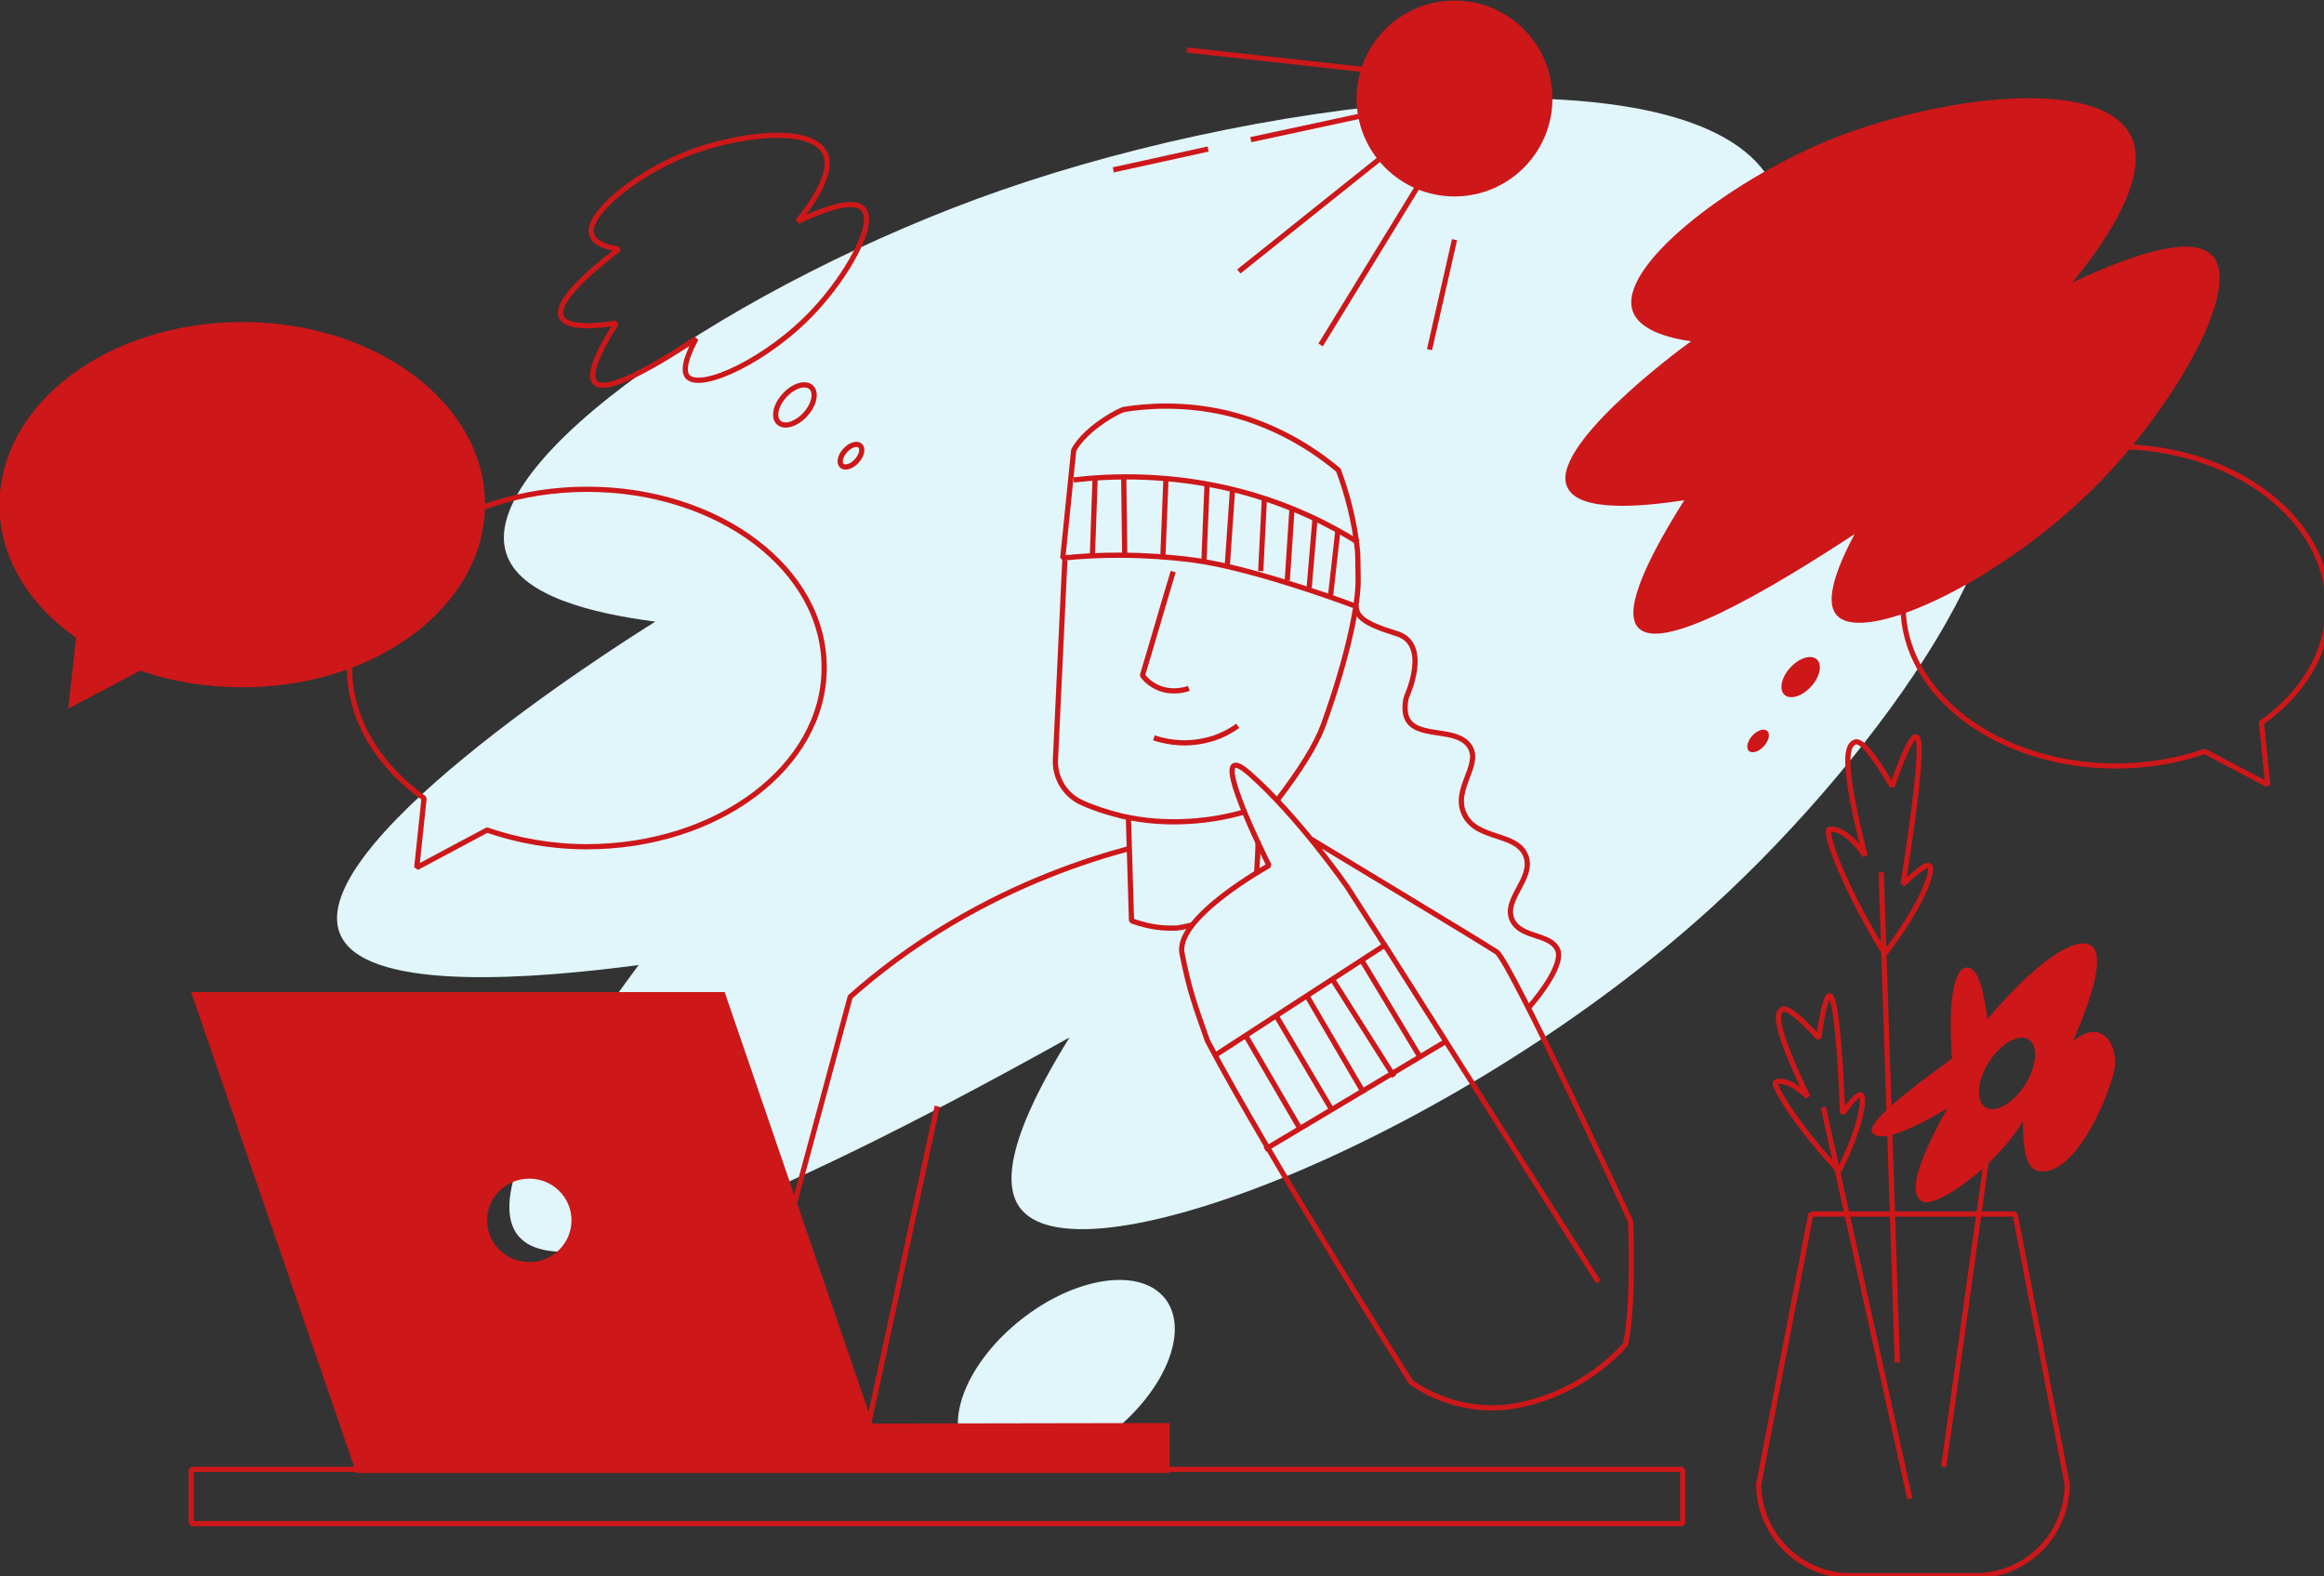 <?xml version="1.0" encoding="utf-8"?>
<!-- Generator: Adobe Illustrator 27.3.1, SVG Export Plug-In . SVG Version: 6.00 Build 0)  -->
<svg version="1.1" xmlns="http://www.w3.org/2000/svg" xmlns:xlink="http://www.w3.org/1999/xlink" x="0px" y="0px"
	 viewBox="0 0 446.1 302.5" style="enable-background:new 0 0 446.1 302.5;" xml:space="preserve">
<rect x="0" y="0" width="446.1" height="302.5" fill="#333333" stroke="none"/>
<style type="text/css">
	.st0{fill:#E0F6FB;}
	.st1{fill:#CD1719;}
	.st2{fill:none;stroke:#CD1719;stroke-linejoin:bevel;stroke-miterlimit:10;}
</style>
<g id="Ebene_6">
</g>
<g id="Ebene_3">
</g>
<g id="Ebene_1">
	<g>
		<path class="st0" d="M125.8,119.3c-12.3-1.6-25.4-4.9-28.4-12.5c-7.3-18.1,45.3-53.1,94.8-70.3C245,18.1,324.4,9.3,339.6,34.3
			c3,5,9.6,21.4-28.4,60.8c44.8-17.9,61.8-16.9,68.1-11c14.1,13.3-17.6,59.9-50.8,90.1c-47.4,43.1-118.1,71.4-131.8,58.6
			c-3.8-3.5-5-11.8,8.6-33.7c-61,34-96,46.9-105.1,38.8c-6.8-6,0.7-23.6,22.4-52.7c-19.6,2.6-51,5.2-56.9-5.1
			C56.1,163.5,118.2,124,125.8,119.3z"/>
		
			<ellipse transform="matrix(0.787 -0.617 0.617 0.787 -119.361 182.551)" class="st0" cx="204.7" cy="264.1" rx="24.1" ry="13.9"/>
		<path class="st1" d="M167.5,273.2l-28.4-82.8l-102.4,0l31.7,92.3l61.2,0l41.2,0l53.7,0l0-9.6L167.5,273.2z M101.6,242.2
			c-4.5,0-8.1-3.6-8.1-8c0-4.4,3.6-8,8.1-8s8.1,3.6,8.1,8S106.1,242.2,101.6,242.2z"/>
		<g>
			<path class="st2" d="M204.4,107.5l-1.8,38.2c-0.2,3.6,1.9,7,5.2,8.4c2.2,1,4.7,1.8,7.5,2.5c9,2.1,17.9,0.9,23.6-0.8"/>
			<path class="st2" d="M204.5,107.1"/>
			<path class="st2" d="M260.7,104.1c-5.2-3.3-12.8-7.2-22.6-9.8c-13.4-3.5-24.9-3-32-2.2"/>
			<path class="st2" d="M260.1,116.3c-6.1-2.3-21.2-7.5-30.9-8.8c-10-1.3-18.6-1.1-25.2-0.4l2.1-20.7c1.8-3.4,6.8-6.7,9.5-7.8
				c4.3-0.7,11.5-1.3,20,0.7c10.6,2.6,17.8,8,21.3,10.9c1.6,4.3,3.1,9.6,3.7,15.7c0,0,0.1,2.7,0.1,5.2c0.1,4.5-1.8,14.5-6.7,28.1
				c-1.4,3.8-4.5,8.7-8.7,14.2"/>
			<path class="st2" d="M225.2,109.7c-2,6.6-3.9,13.3-5.9,19.9c0.4,0.6,1.5,1.8,3.3,2.5c2.7,1,5.1,0.2,5.6,0"/>
			<path class="st2" d="M237.6,139.3c-1.3,0.9-3.5,2.3-6.7,2.9c-4.3,0.9-7.9-0.1-9.4-0.6"/>
			<path class="st2" d="M228.9,177.5c-0.8,0.2-2.1,0.5-3,0.6c-3.8,0.2-6.8-0.7-8.7-1.4c-0.2-6.6-0.4-13.3-0.6-19.9"/>
			<path class="st2" d="M241.5,161.4c-0.1,3.9-0.1,2.5-0.3,6.4"/>
			<path class="st2" d="M265.7,181.2c13.7,21.6,27.4,43.2,41.1,64.8"/>
			<path class="st2" d="M241.9,149.8"/>
			<path class="st2" d="M233.6,202.3l32.2-20.9l-7.2-11.2c0,0-9.3-13.4-18.7-21.7s3.7,17.6,3.7,17.6s-18.1,10-16.7,16.9
				c1.4,7.1,2.4,9.7,4.9,16.8c11.7,22.2,39,65.4,39,65.4s9,7.2,21.6,4.3c10.9-2.5,17.4-9,19.6-11.5c1.7-6.9,1-23.6,1-23.6
				s-23.1-49.9-25.7-51.7c-2.7-1.8-35.7-21.7-35.7-21.7"/>
			<path class="st2" d="M216.9,162.8c-9.3,2.5-21.3,6.7-34,14.2c-8,4.7-14.5,9.7-19.7,14.3c-5.8,21.4-11.5,42.7-17.3,64.1"/>
			<path class="st2" d="M179.9,212.3c-4.6,21.3-9.2,42.6-13.8,63.9"/>
			<line class="st2" x1="277.8" y1="199.7" x2="242.8" y2="220.6"/>
			<line class="st2" x1="272.6" y1="202.9" x2="261.4" y2="184.3"/>
			<line class="st2" x1="267.6" y1="206.6" x2="255.8" y2="188"/>
			<line class="st2" x1="261.8" y1="209.8" x2="250.8" y2="191"/>
			<line class="st2" x1="255.7" y1="213.1" x2="245" y2="195"/>
			<path class="st2" d="M293.4,193.4c2.5-2.8,6.7-8.5,5.6-11.1c-1.4-3.2-7-2.2-8.7-5.7c-1.9-4,4.2-7.9,2.6-12.3
				c-1.7-4.6-9.4-3-11.8-8c-2.4-4.9,3.5-9.6,0.9-13.2c-2.6-3.6-10-1.3-11.9-5.2c-0.6-1.2-0.4-3.3-0.1-4.2c0,0,4.7-10.1-1.9-12.1
				c-6.6-2-7.7-3.4-7.8-5.3"/>
			<line class="st2" x1="210.2" y1="92" x2="209.7" y2="106.4"/>
			<line class="st2" x1="215.7" y1="91.4" x2="215.9" y2="106.8"/>
			<line class="st2" x1="223.8" y1="92.1" x2="223.2" y2="107.3"/>
			<line class="st2" x1="231.7" y1="92.9" x2="231.1" y2="107.8"/>
			<line class="st2" x1="236.6" y1="93.8" x2="235.6" y2="108.3"/>
			<line class="st2" x1="242.7" y1="95.7" x2="242" y2="109.6"/>
			<line class="st2" x1="248" y1="97.7" x2="247.1" y2="111.4"/>
			<line class="st2" x1="252.4" y1="99.8" x2="251.3" y2="112.8"/>
			<line class="st2" x1="256.8" y1="101.9" x2="255.4" y2="114.4"/>
			<line class="st2" x1="249.3" y1="216.2" x2="239.1" y2="198.7"/>
		</g>
		<path class="st2" d="M112.7,93.9c-25.2,0-45.6,15.4-45.6,34.3c0,9.8,5.5,18.7,14.3,25l-1.4,13.3l13.5-7.2c5.8,2,12.3,3.2,19.1,3.2
			c25.2,0,45.6-15.4,45.6-34.3C158.3,109.2,137.9,93.9,112.7,93.9z"/>
		<path class="st2" d="M406.1,85.7c22.5,0,40.8,13.7,40.8,30.7c0,8.8-4.9,16.7-12.8,22.3l1.2,11.9l-12.1-6.4
			c-5.2,1.8-11,2.8-17.1,2.8c-22.5,0-40.8-13.7-40.8-30.7S383.6,85.7,406.1,85.7z"/>
		<path class="st1" d="M46.5,61.8c-25.8,0-46.6,15.7-46.6,35.1c0,10.1,5.6,19.1,14.7,25.5L13.1,136l13.8-7.3
			c6,2.1,12.6,3.2,19.6,3.2c25.8,0,46.6-15.7,46.6-35.1S72.2,61.8,46.5,61.8z"/>
		<path class="st1" d="M324.6,65.5c-4.8-0.7-10-2.3-11.2-5.8c-2.9-8.4,17.9-24.6,37.4-32.7c20.8-8.5,52.2-12.6,58.2-1
			c1.2,2.3,3.8,9.9-11.2,28.2c17.7-8.3,24.4-7.8,26.9-5.1c5.6,6.2-7,27.8-20.1,41.8c-18.7,20-46.6,33.1-52,27.2
			c-1.5-1.6-2-5.5,3.4-15.6c-24.1,15.8-37.9,21.8-41.5,18c-2.7-2.8,0.3-11,8.8-24.5c-7.8,1.2-20.1,2.4-22.4-2.4
			C297,86.1,321.5,67.7,324.6,65.5z"/>
		<path class="st2" d="M118.8,47.8c-2.3-0.3-4.7-1.1-5.2-2.7c-1.3-3.9,8.3-11.5,17.5-15.3c9.7-4,24.4-5.9,27.2-0.5
			c0.6,1.1,1.8,4.6-5.2,13.2c8.3-3.9,11.4-3.7,12.6-2.4c2.6,2.9-3.3,13-9.4,19.5c-8.7,9.4-21.8,15.5-24.3,12.7
			c-0.7-0.8-0.9-2.6,1.6-7.3c-11.2,7.4-17.7,10.2-19.4,8.4c-1.2-1.3,0.1-5.1,4.1-11.4c-3.6,0.6-9.4,1.1-10.5-1.1
			C105.9,57.4,117.4,48.9,118.8,47.8z"/>
		
			<ellipse transform="matrix(0.675 -0.738 0.738 0.675 16.208 297.189)" class="st1" cx="345.7" cy="130.2" rx="4.6" ry="2.7"/>
		
			<ellipse transform="matrix(0.675 -0.738 0.738 0.675 -7.832 137.815)" class="st2" cx="152.6" cy="77.8" rx="4.6" ry="2.7"/>
		<ellipse transform="matrix(0.675 -0.738 0.738 0.675 4.57 295.151)" class="st1" cx="337.5" cy="142.4" rx="2.6" ry="1.5"/>
		
			<ellipse transform="matrix(0.675 -0.738 0.738 0.675 -11.595 148.914)" class="st2" cx="163.4" cy="87.6" rx="2.6" ry="1.5"/>
		<g>
			<circle class="st1" cx="279.2" cy="18.9" r="18.8"/>
			<line class="st2" x1="274.4" y1="67.1" x2="279.2" y2="46"/>
			<line class="st2" x1="253.5" y1="66.2" x2="273.3" y2="33.9"/>
			<line class="st2" x1="237.8" y1="52.1" x2="266.7" y2="29"/>
			<line class="st2" x1="240.1" y1="26.8" x2="263.8" y2="21.7"/>
			<line class="st2" x1="213.7" y1="32.6" x2="231.9" y2="28.6"/>
			<line class="st2" x1="227.8" y1="9.6" x2="264.1" y2="13.6"/>
		</g>
		<path class="st2" d="M379.2,302.4l-24,0c-9.7,0-17.6-7.9-17.6-17.6l10-51.8l39.2,0l10,51.8C396.8,294.6,388.9,302.4,379.2,302.4z"
			/>
		<g>
			<line class="st2" x1="382.3" y1="215.4" x2="373.1" y2="281.5"/>
		</g>
		<g>
			<line class="st2" x1="364.2" y1="261.5" x2="361.1" y2="167.4"/>
			<path class="st2" d="M361.4,182.4c-8.5-14.1-11.1-22.9-10.3-23.2c0.6-0.2,3.3-0.2,6.9,5c-4.3-17.2-3.8-21.1-1.9-21.8
				c1.2-0.4,3.5,2.4,7.1,8.5c2.3-6.5,3.8-9.7,4.6-9.5c1.3,0.3,0.4,9.8-2.5,28.3c2.9-2.8,4.6-4,5.1-3.5c0.9,0.7-1.3,7.4-8.9,17.2"/>
		</g>
		<g>
			<line class="st2" x1="366.6" y1="287.6" x2="350" y2="212.5"/>
			<path class="st2" d="M352.6,224.3c-8.9-9.7-12.3-16.3-11.8-16.6c0.4-0.3,2.6-0.7,6.2,2.8c-6.1-12.8-6.3-16-4.9-16.8
				c0.8-0.5,3.2,1.3,7,5.5c0.8-5.5,1.5-8.2,2.1-8.1c1,0.1,1.9,7.6,2.5,22.6c1.8-2.6,3-3.8,3.5-3.6c0.8,0.4,0.2,6-4.3,14.8"/>
		</g>
		<path class="st1" d="M397.9,199.9c0.4-1.2,7.4-16,3.4-18.5c-3.1-1.9-11.1,3.8-19.8,14.2c-0.8-6.4-2-9.7-3.7-9.9
			c-2.4-0.4-4,5.1-3.1,17.4c-0.5,0.6-17.2,11.9-15.3,14.3c1.3,1.7,6,0.3,14.4-4.7c-8.4,15-6,17-5,17.8c2.2,1.8,13.9-6.1,19.5-15.3
			c0,5.9,0.7,9.4,3.4,9.6c6.1,0.6,12.2-11.9,14-18.8C407.1,200.5,403.2,195.1,397.9,199.9z M388.7,208.2c-2.3,3.6-5.7,5.5-7.6,4.3
			c-1.9-1.2-1.6-5.1,0.7-8.7c2.3-3.6,5.7-5.5,7.6-4.3C391.3,200.7,391,204.6,388.7,208.2z"/>
		<rect x="36.7" y="282" class="st2" width="286.3" height="10.4"/>
	</g>
</g>
<g id="Ebene_10">
</g>
<g id="Ebene_2">
</g>
<g id="Ebene_9">
</g>
<g id="Ebene_8">
</g>
<g id="Ebene_7">
</g>
</svg>
